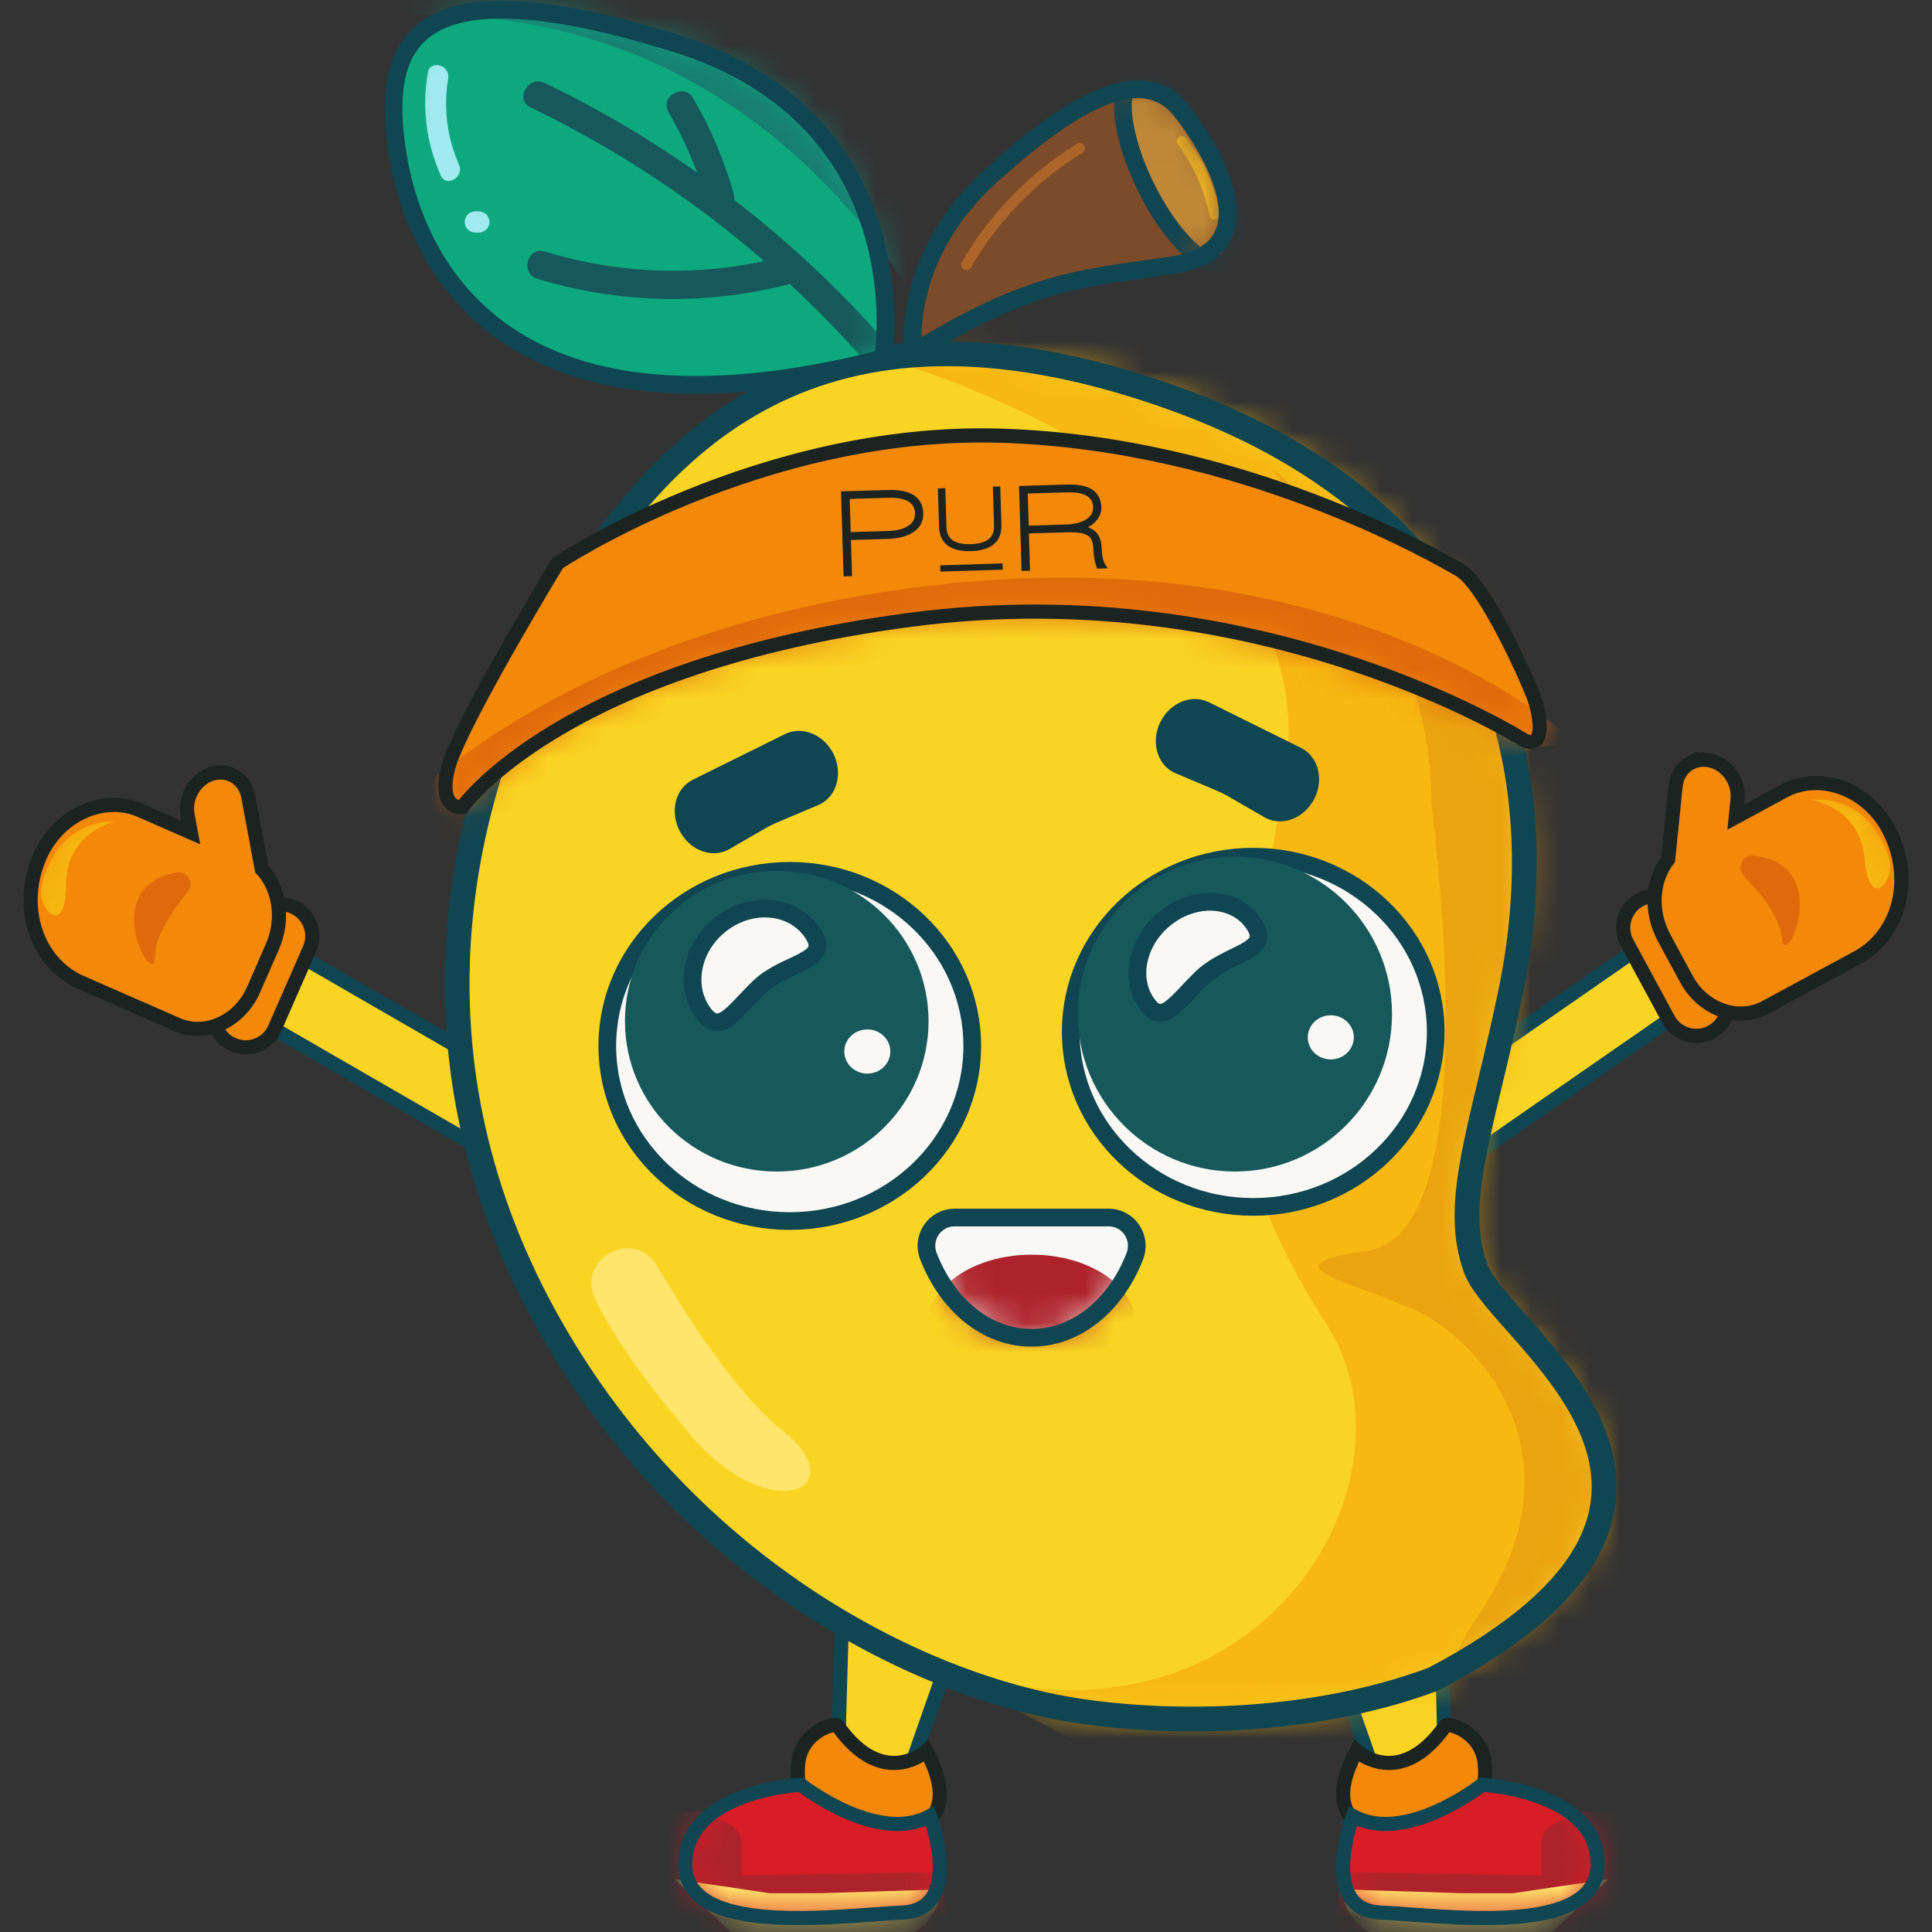 <svg width="65" height="65" viewBox="0 0 65 65" fill="none" xmlns="http://www.w3.org/2000/svg">
<rect x="0" y="0" width="65" height="65" fill="#333333" stroke="none"/>
<g id="Group 7024">
<g id="Layer 18">
<path id="Vector" d="M28.178 60.483C28.183 59.24 28.275 56.123 28.341 54.048C28.373 53.048 29.349 52.355 30.303 52.654L31.276 52.959C32.082 53.212 32.519 54.083 32.24 54.88L30.238 60.598C30.077 61.059 29.598 61.325 29.122 61.221L28.695 61.127C28.393 61.06 28.178 60.792 28.178 60.481V60.483Z" fill="#FAD423" stroke="#104552" stroke-width="0.476" stroke-miterlimit="10"/>
<path id="Vector_2" d="M31.17 58.907C31.17 58.907 29.716 60.245 28.178 58.058C28.099 57.946 26.989 58.24 26.859 59.292C26.729 60.345 27.216 61.197 28.644 61.554C29.961 61.884 32.691 61.792 31.17 58.907Z" fill="#F38809" stroke="#1C2422" stroke-width="0.476" stroke-miterlimit="10"/>
<g id="Group">
<path id="Vector_3" d="M31.29 61.1C31.29 61.1 32.472 64.251 30.357 64.346C28.242 64.442 23.064 65.201 23.057 62.724C23.049 60.247 26.94 60.045 26.94 60.045C26.94 60.045 29.505 62.075 31.29 61.1Z" fill="#D91D27"/>
<g id="Clip path group">
<mask id="mask0_1507_12253" style="mask-type:luminance" maskUnits="userSpaceOnUse" x="23" y="60" width="9" height="5">
<g id="clippath">
<path id="Vector_4" d="M31.29 61.1C31.29 61.1 32.472 64.251 30.357 64.346C28.242 64.442 23.064 65.201 23.057 62.724C23.049 60.247 26.94 60.045 26.94 60.045C26.94 60.045 29.505 62.075 31.29 61.1Z" fill="white"/>
</g>
</mask>
<g mask="url(#mask0_1507_12253)">
<g id="Group_2">
<path id="Vector_5" d="M23.645 61.078C23.645 61.078 24.96 61.216 24.954 62.03C24.948 62.844 24.954 63.101 24.954 63.101L31.62 62.982L31.977 65.005C31.977 65.005 23.883 65.72 23.645 65.601L21.741 64.648L22.336 60.959L24.063 60.926" fill="#AE232B"/>
<path id="Vector_6" d="M31.618 63.568L27.63 63.695C27.591 63.696 25.945 63.697 25.906 63.697L22.692 63.221L25.171 65.551C25.171 65.551 31.615 66.415 31.618 63.569V63.568Z" fill="#FFE56C"/>
</g>
</g>
</g>
<path id="Vector_7" d="M31.29 61.1C31.29 61.1 32.472 64.251 30.357 64.346C28.242 64.442 23.064 65.201 23.057 62.724C23.049 60.247 26.94 60.045 26.94 60.045C26.94 60.045 29.505 62.075 31.29 61.1Z" stroke="#104552" stroke-width="0.476" stroke-miterlimit="10"/>
</g>
</g>
<g id="Layer 18 copy">
<path id="Vector_8" d="M48.629 60.483C48.624 59.24 48.531 56.123 48.466 54.048C48.434 53.048 47.458 52.355 46.503 52.654L45.531 52.959C44.725 53.212 44.288 54.083 44.566 54.88L46.569 60.598C46.729 61.059 47.209 61.325 47.685 61.221L48.111 61.127C48.413 61.06 48.629 60.792 48.629 60.481V60.483Z" fill="#FAD423" stroke="#104552" stroke-width="0.476" stroke-miterlimit="10"/>
<path id="Vector_9" d="M45.637 58.907C45.637 58.907 47.091 60.245 48.629 58.058C48.707 57.946 49.818 58.24 49.948 59.292C50.077 60.345 49.591 61.197 48.162 61.554C46.846 61.884 44.115 61.792 45.637 58.907Z" fill="#F38809" stroke="#1C2422" stroke-width="0.476" stroke-miterlimit="10"/>
<g id="Group_3">
<path id="Vector_10" d="M45.516 61.1C45.516 61.1 44.334 64.251 46.449 64.346C48.565 64.442 53.742 65.201 53.749 62.724C53.758 60.247 49.867 60.045 49.867 60.045C49.867 60.045 47.302 62.075 45.516 61.1Z" fill="#D91D27"/>
<g id="Clip path group_2">
<mask id="mask1_1507_12253" style="mask-type:luminance" maskUnits="userSpaceOnUse" x="45" y="60" width="9" height="5">
<g id="clippath-1">
<path id="Vector_11" d="M45.516 61.1C45.516 61.1 44.334 64.251 46.449 64.346C48.565 64.442 53.742 65.201 53.749 62.724C53.758 60.247 49.867 60.045 49.867 60.045C49.867 60.045 47.302 62.075 45.516 61.1Z" fill="white"/>
</g>
</mask>
<g mask="url(#mask1_1507_12253)">
<g id="Group_4">
<path id="Vector_12" d="M53.161 61.078C53.161 61.078 51.846 61.216 51.852 62.03C51.858 62.844 51.852 63.101 51.852 63.101L45.186 62.982L44.829 65.005C44.829 65.005 52.923 65.72 53.161 65.601L55.066 64.648L54.47 60.959L52.743 60.926" fill="#AE232B"/>
<path id="Vector_13" d="M45.188 63.568L49.175 63.695C49.214 63.696 50.86 63.697 50.9 63.697L54.113 63.221L51.634 65.551C51.634 65.551 45.19 66.415 45.188 63.569V63.568Z" fill="#FFE56C"/>
</g>
</g>
</g>
<path id="Vector_14" d="M45.516 61.1C45.516 61.1 44.334 64.251 46.449 64.346C48.565 64.442 53.742 65.201 53.749 62.724C53.758 60.247 49.867 60.045 49.867 60.045C49.867 60.045 47.302 62.075 45.516 61.1Z" stroke="#104552" stroke-width="0.476" stroke-miterlimit="10"/>
</g>
</g>
<path id="Vector_15" d="M44.961 38.944C44.377 39.349 44.232 40.151 44.637 40.735C45.042 41.318 45.844 41.463 46.428 41.058L57.442 33.418C58.026 33.013 58.17 32.211 57.766 31.627C57.36 31.043 56.559 30.898 55.975 31.303L44.961 38.944Z" fill="#FAD423" stroke="#104552" stroke-width="0.476" stroke-miterlimit="10"/>
<path id="Vector_16" d="M54.741 31.724L56.129 34.289C56.411 34.809 57.061 35.002 57.581 34.721C58.101 34.439 58.295 33.789 58.013 33.269L56.626 30.704C56.344 30.184 55.694 29.99 55.173 30.272C54.653 30.553 54.46 31.204 54.741 31.724Z" fill="#F38809" stroke="#1C2422" stroke-width="0.476" stroke-miterlimit="10"/>
<g id="Group_5">
<path id="Vector_17" d="M56.872 25.669C56.601 25.815 56.408 26.097 56.373 26.453L56.124 28.912C55.582 29.607 55.5 30.651 55.988 31.555L56.739 32.942C57.291 33.962 58.478 34.389 59.39 33.896L62.496 32.215C63.94 31.433 64.402 29.493 63.528 27.879C62.797 26.528 61.223 25.963 60.015 26.616L58.398 27.491L58.459 26.895C58.52 26.291 58.102 25.703 57.526 25.582C57.288 25.532 57.062 25.568 56.872 25.671V25.669Z" fill="#F38809"/>
<g id="Clip path group_3">
<mask id="mask2_1507_12253" style="mask-type:luminance" maskUnits="userSpaceOnUse" x="55" y="25" width="9" height="10">
<g id="clippath-2">
<path id="Vector_18" d="M56.872 25.669C56.601 25.815 56.408 26.097 56.373 26.453L56.124 28.912C55.582 29.607 55.5 30.651 55.988 31.555L56.739 32.942C57.291 33.962 58.478 34.389 59.39 33.896L62.496 32.215C63.94 31.433 64.402 29.493 63.528 27.879C62.797 26.528 61.223 25.963 60.015 26.616L58.398 27.491L58.459 26.895C58.52 26.291 58.102 25.703 57.526 25.582C57.288 25.532 57.062 25.568 56.872 25.671V25.669Z" fill="white"/>
</g>
</mask>
<g mask="url(#mask2_1507_12253)">
<g id="Group_6">
<path id="Vector_19" d="M58.996 28.787C58.621 28.748 58.407 29.207 58.672 29.476C59.217 30.029 59.886 30.844 59.955 31.575C60.061 32.704 61.721 29.075 58.997 28.788L58.996 28.787Z" fill="#DF6A0B"/>
<path id="Vector_20" d="M60.903 26.906C60.903 26.906 62.584 27.122 62.732 28.9C62.88 30.68 63.75 29.651 63.572 28.95C63.395 28.249 62.69 26.759 60.903 26.906Z" fill="#F6B811"/>
</g>
</g>
</g>
<path id="Vector_21" d="M56.872 25.669C56.601 25.815 56.408 26.097 56.373 26.453L56.124 28.912C55.582 29.607 55.5 30.651 55.988 31.555L56.739 32.942C57.291 33.962 58.478 34.389 59.39 33.896L62.496 32.215C63.94 31.433 64.402 29.493 63.528 27.879C62.797 26.528 61.223 25.963 60.015 26.616L58.398 27.491L58.459 26.895C58.52 26.291 58.102 25.703 57.526 25.582C57.288 25.532 57.062 25.568 56.872 25.671V25.669Z" stroke="#1C2422" stroke-width="0.476" stroke-miterlimit="10"/>
</g>
<path id="Vector_22" d="M9.149 31.611C8.534 31.256 7.747 31.467 7.392 32.082C7.037 32.697 7.247 33.484 7.863 33.84L19.472 40.542C20.087 40.897 20.874 40.686 21.229 40.071C21.584 39.456 21.374 38.669 20.758 38.313L9.149 31.611Z" fill="#FAD423" stroke="#104552" stroke-width="0.476" stroke-miterlimit="10"/>
<path id="Vector_23" d="M8.455 31.063L7.284 33.734C7.047 34.276 7.294 34.908 7.835 35.145C8.377 35.383 9.009 35.136 9.247 34.594L10.417 31.924C10.655 31.382 10.408 30.75 9.866 30.512C9.324 30.275 8.693 30.522 8.455 31.063Z" fill="#F38809" stroke="#1C2422" stroke-width="0.476" stroke-miterlimit="10"/>
<g id="Group_7">
<path id="Vector_24" d="M7.792 26.067C8.074 26.191 8.29 26.457 8.355 26.808L8.806 29.238C9.403 29.886 9.573 30.92 9.16 31.859L8.527 33.304C8.061 34.367 6.914 34.89 5.963 34.473L2.728 33.056C1.224 32.396 0.603 30.501 1.34 28.819C1.956 27.413 3.479 26.719 4.737 27.27L6.42 28.008L6.31 27.419C6.201 26.821 6.567 26.201 7.132 26.033C7.365 25.963 7.592 25.981 7.79 26.067H7.792Z" fill="#F38809"/>
<g id="Clip path group_4">
<mask id="mask3_1507_12253" style="mask-type:luminance" maskUnits="userSpaceOnUse" x="1" y="25" width="9" height="10">
<g id="clippath-3">
<path id="Vector_25" d="M7.792 26.067C8.074 26.191 8.29 26.457 8.355 26.808L8.806 29.238C9.403 29.886 9.573 30.92 9.16 31.859L8.527 33.304C8.061 34.367 6.914 34.89 5.963 34.473L2.728 33.056C1.224 32.396 0.603 30.501 1.34 28.819C1.956 27.413 3.479 26.719 4.737 27.27L6.42 28.008L6.31 27.419C6.201 26.821 6.567 26.201 7.132 26.033C7.365 25.963 7.592 25.981 7.79 26.067H7.792Z" fill="white"/>
</g>
</mask>
<g mask="url(#mask3_1507_12253)">
<g id="Group_8">
<path id="Vector_26" d="M5.934 29.351C6.305 29.28 6.556 29.721 6.314 30.01C5.817 30.606 5.218 31.474 5.21 32.207C5.198 33.341 3.243 29.862 5.934 29.351Z" fill="#DF6A0B"/>
<path id="Vector_27" d="M3.879 27.634C3.879 27.634 2.221 27.989 2.221 29.774C2.221 31.559 1.268 30.607 1.387 29.893C1.507 29.179 2.086 27.636 3.879 27.634Z" fill="#F6B811"/>
</g>
</g>
</g>
<path id="Vector_28" d="M7.792 26.067C8.074 26.191 8.29 26.457 8.355 26.808L8.806 29.238C9.403 29.886 9.573 30.92 9.16 31.859L8.527 33.304C8.061 34.367 6.914 34.89 5.963 34.473L2.728 33.056C1.224 32.396 0.603 30.501 1.34 28.819C1.956 27.413 3.479 26.719 4.737 27.27L6.42 28.008L6.31 27.419C6.201 26.821 6.567 26.201 7.132 26.033C7.365 25.963 7.592 25.981 7.79 26.067H7.792Z" stroke="#1C2422" stroke-width="0.476" stroke-miterlimit="10"/>
</g>
<g id="Group_9">
<path id="Vector_29" d="M18.306 44.255C22.86 52.588 30.727 56.733 36.321 57.566C39.348 58.018 44.058 58.043 48.224 56.495C59.769 50.425 50.481 44.936 49.652 42.688C48.824 40.441 49.89 37.927 50.843 33.285C51.795 28.643 52.411 17.88 39.178 13.289C27.514 9.242 22.038 14.717 18.468 21.264C15.576 26.62 13.354 35.194 18.306 44.255Z" fill="#FAD423"/>
<g id="Clip path group_5">
<mask id="mask4_1507_12253" style="mask-type:luminance" maskUnits="userSpaceOnUse" x="15" y="11" width="39" height="47">
<g id="clippath-4">
<path id="Vector_30" d="M18.306 44.255C22.86 52.588 30.727 56.733 36.321 57.566C39.348 58.018 44.058 58.043 48.224 56.495C59.769 50.425 50.481 44.936 49.652 42.688C48.824 40.441 49.89 37.927 50.843 33.285C51.795 28.643 52.411 17.88 39.178 13.289C27.514 9.242 22.038 14.717 18.468 21.264C15.576 26.62 13.354 35.194 18.306 44.255Z" fill="white"/>
</g>
</mask>
<g mask="url(#mask4_1507_12253)">
<g id="Group_10">
<path id="Vector_31" d="M29.716 12.057C29.716 12.057 44.891 16.146 43.225 26.144C41.559 36.142 40.725 38.404 44.653 44.593C48.581 50.782 40.13 62.678 26.621 53.516C13.112 44.355 56.08 73.992 61.436 63.161C66.792 52.33 65.959 16.027 52.866 12.099C39.773 8.171 35.846 7.493 29.716 12.057Z" fill="#F6B811"/>
<path id="Vector_32" d="M42.809 15.848C42.815 15.515 48.165 20.49 48.165 27.037C48.767 32.239 49.414 41.617 45.963 42.093C42.511 42.569 45.427 43.105 47.57 44.057C49.712 45.009 53.461 48.997 49.653 54.472C45.844 59.947 56.675 58.4 56.675 50.306C56.675 42.212 55.904 27.881 53.73 24.573C51.557 21.264 51.09 20.722 49.598 22.898" fill="#EAA40F"/>
</g>
</g>
</g>
<path id="Vector_33" d="M18.306 44.255C22.86 52.588 30.727 56.733 36.321 57.566C39.348 58.018 44.058 58.043 48.224 56.495C59.769 50.425 50.481 44.936 49.652 42.688C48.824 40.441 49.89 37.927 50.843 33.285C51.795 28.643 52.411 17.88 39.178 13.289C27.514 9.242 22.038 14.717 18.468 21.264C15.576 26.62 13.354 35.194 18.306 44.255Z" stroke="#104552" stroke-width="0.833" stroke-miterlimit="10"/>
</g>
<g id="Group_11">
<path id="Vector_34" d="M51.259 24.894C51.259 24.894 42.451 19.3 30.668 20.847C18.884 22.395 15.552 27.156 15.552 27.156C15.552 27.156 14.719 27.275 15.075 25.846C15.433 24.418 18.765 18.943 18.765 18.943C18.765 18.943 25.55 14.42 33.644 14.658C41.737 14.896 48.267 18.691 49.108 19.174C49.95 19.657 51.396 22.857 51.626 23.518C51.856 24.18 51.973 25.251 51.259 24.894Z" fill="#F38809"/>
<g id="Clip path group_6">
<mask id="mask5_1507_12253" style="mask-type:luminance" maskUnits="userSpaceOnUse" x="14" y="14" width="38" height="14">
<g id="clippath-5">
<path id="Vector_35" d="M51.259 24.894C51.259 24.894 42.451 19.3 30.668 20.847C18.884 22.395 15.552 27.156 15.552 27.156C15.552 27.156 14.719 27.275 15.075 25.846C15.433 24.418 18.765 18.943 18.765 18.943C18.765 18.943 25.55 14.42 33.644 14.658C41.737 14.896 48.267 18.691 49.108 19.174C49.95 19.657 51.396 22.857 51.626 23.518C51.856 24.18 51.973 25.251 51.259 24.894Z" fill="white"/>
</g>
</mask>
<g mask="url(#mask5_1507_12253)">
<g id="Group_12">
<path id="Vector_36" d="M53.124 25.065C53.124 25.065 46.246 18.411 32.624 19.57C19.003 20.729 13.023 27.635 13.023 27.635L16.265 29.061C16.265 29.061 51.021 25.728 51.259 25.371C51.497 25.014 53.124 25.067 53.124 25.067V25.065Z" fill="#DF6A0B"/>
</g>
</g>
</g>
<path id="Vector_37" d="M51.259 24.894C51.259 24.894 42.451 19.3 30.668 20.847C18.884 22.395 15.552 27.156 15.552 27.156C15.552 27.156 14.719 27.275 15.075 25.846C15.433 24.418 18.765 18.943 18.765 18.943C18.765 18.943 25.55 14.42 33.644 14.658C41.737 14.896 48.267 18.691 49.108 19.174C49.95 19.657 51.396 22.857 51.626 23.518C51.856 24.18 51.973 25.251 51.259 24.894Z" stroke="#1C2422" stroke-width="0.476" stroke-miterlimit="10"/>
</g>
<g id="Group_13">
<path id="Vector_38" d="M29.869 16.485L28.294 16.532L28.381 19.392L28.666 19.383L28.629 18.169L29.87 18.131C30.226 18.12 30.517 18.043 30.732 17.9C30.959 17.749 31.071 17.537 31.063 17.269C31.046 16.725 30.645 16.461 29.869 16.485ZM29.912 17.863L28.622 17.902L28.587 16.786L29.878 16.747C30.767 16.719 30.779 17.14 30.783 17.278C30.788 17.445 30.719 17.578 30.57 17.682C30.413 17.793 30.191 17.854 29.912 17.863Z" fill="#1C2422"/>
<path id="Vector_39" d="M37.188 18.995C37.115 18.883 37.075 18.71 37.068 18.48C37.061 18.262 37.018 18.099 36.937 17.984C36.863 17.872 36.752 17.79 36.606 17.736C36.731 17.672 36.833 17.588 36.911 17.487C37.014 17.349 37.062 17.199 37.054 17.038C37.036 16.773 36.924 16.577 36.723 16.456C36.53 16.341 36.248 16.29 35.862 16.302L34.283 16.351L34.37 19.209L34.654 19.201L34.616 17.948L35.893 17.909C36.262 17.898 36.513 17.944 36.637 18.048C36.73 18.123 36.78 18.267 36.786 18.475C36.793 18.719 36.83 18.923 36.894 19.077L36.917 19.131L37.267 19.12L37.186 18.995H37.188ZM36.539 17.477C36.379 17.58 36.155 17.637 35.878 17.645L34.61 17.685L34.577 16.604L35.893 16.564C36.744 16.537 36.768 16.925 36.775 17.053C36.786 17.233 36.709 17.371 36.538 17.477H36.539Z" fill="#1C2422"/>
<g id="Group_14">
<path id="Vector_40" d="M33.443 17.67C33.452 17.933 33.379 18.286 32.661 18.308C31.944 18.331 31.851 17.982 31.843 17.719L31.803 16.425L31.554 16.432L31.594 17.726C31.606 18.113 31.801 18.57 32.667 18.543C33.535 18.517 33.704 18.049 33.692 17.662L33.653 16.368L33.404 16.375L33.443 17.669V17.67Z" fill="#1C2422"/>
<path id="Vector_41" d="M33.731 18.955L31.634 19.02L31.64 19.23L33.738 19.166L33.731 18.955Z" fill="#1C2422"/>
</g>
</g>
<path id="Vector_42" d="M20.024 43.692C19.387 42.334 21.345 41.297 22.105 42.591C23.148 44.364 24.814 46.935 26.337 48.141C28.785 50.08 25.928 51.44 23.228 48.271C21.958 46.781 20.681 45.094 20.024 43.693V43.692Z" fill="#FFE56C"/>
<g id="EYE 1">
<path id="Vector_43" d="M26.571 41.081C29.962 41.081 32.71 38.444 32.71 35.19C32.71 31.936 29.962 29.298 26.571 29.298C23.18 29.298 20.432 31.936 20.432 35.19C20.432 38.444 23.18 41.081 26.571 41.081Z" fill="#F9F8F4" stroke="#104552" stroke-width="0.595" stroke-miterlimit="10"/>
<path id="Vector_44" d="M26.133 39.415C28.954 39.415 31.24 37.15 31.24 34.357C31.24 31.563 28.954 29.298 26.133 29.298C23.312 29.298 21.026 31.563 21.026 34.357C21.026 37.15 23.312 39.415 26.133 39.415Z" fill="#17595B"/>
<path id="Vector_45" d="M27.366 31.432C27.961 32.38 26.433 32.347 25.528 33.226C24.624 34.104 24.181 34.919 23.586 33.972C22.991 33.025 23.355 31.688 24.399 30.987C25.443 30.286 26.771 30.485 27.366 31.432Z" fill="#F9F8F4" stroke="#104552" stroke-width="0.595" stroke-miterlimit="10"/>
<path id="Vector_46" d="M29.18 36.12C29.608 36.12 29.955 35.787 29.955 35.377C29.955 34.967 29.608 34.634 29.18 34.634C28.752 34.634 28.405 34.967 28.405 35.377C28.405 35.787 28.752 36.12 29.18 36.12Z" fill="#F9F8F4"/>
</g>
<g id="EYE 2">
<path id="Vector_47" d="M42.163 40.605C45.554 40.605 48.303 37.968 48.303 34.714C48.303 31.46 45.554 28.822 42.163 28.822C38.773 28.822 36.024 31.46 36.024 34.714C36.024 37.968 38.773 40.605 42.163 40.605Z" fill="#F9F8F4" stroke="#104552" stroke-width="0.595" stroke-miterlimit="10"/>
<path id="Vector_48" d="M41.547 39.415C44.466 39.415 46.833 37.044 46.833 34.119C46.833 31.193 44.466 28.822 41.547 28.822C38.628 28.822 36.261 31.193 36.261 34.119C36.261 37.044 38.628 39.415 41.547 39.415Z" fill="#17595B"/>
<path id="Vector_49" d="M42.22 31.138C42.779 32.038 41.304 32.043 40.415 32.912C39.526 33.781 39.087 34.577 38.527 33.677C37.968 32.777 38.342 31.479 39.362 30.777C40.382 30.076 41.661 30.237 42.22 31.137V31.138Z" fill="#F9F8F4" stroke="#104552" stroke-width="0.595" stroke-miterlimit="10"/>
<path id="Vector_50" d="M44.773 35.643C45.201 35.643 45.547 35.311 45.547 34.9C45.547 34.49 45.201 34.158 44.773 34.158C44.345 34.158 43.998 34.49 43.998 34.9C43.998 35.311 44.345 35.643 44.773 35.643Z" fill="#F9F8F4"/>
</g>
<g id="BROWS">
<path id="Vector_51" d="M27.58 27.064L26.115 27.684C26 27.733 25.89 27.788 25.783 27.849L24.485 28.597C23.908 28.883 23.177 28.585 22.854 27.932C22.53 27.278 22.736 26.516 23.313 26.231L26.409 24.698C26.986 24.412 27.717 24.71 28.041 25.363C28.364 26.017 28.158 26.778 27.581 27.064H27.58Z" fill="#104552"/>
<path id="Vector_52" d="M39.499 25.993L40.965 26.613C41.079 26.662 41.19 26.716 41.297 26.778L42.594 27.526C43.171 27.811 43.902 27.514 44.226 26.86C44.55 26.207 44.344 25.445 43.767 25.159L40.671 23.626C40.093 23.341 39.362 23.638 39.039 24.292C38.715 24.945 38.921 25.707 39.498 25.993H39.499Z" fill="#104552"/>
</g>
<g id="Group_15">
<path id="Vector_53" d="M29.716 12.057C29.716 12.057 31.038 4.021 22.693 1.446C14.348 -1.128 12.933 1.089 13.29 4.541C13.647 7.992 16.147 15.527 29.716 12.057Z" fill="#0EA87E"/>
<g id="Clip path group_7">
<mask id="mask6_1507_12253" style="mask-type:luminance" maskUnits="userSpaceOnUse" x="13" y="0" width="17" height="13">
<g id="clippath-6">
<path id="Vector_54" d="M29.716 12.057C29.716 12.057 31.038 4.021 22.693 1.446C14.348 -1.128 12.933 1.089 13.29 4.541C13.647 7.992 16.147 15.527 29.716 12.057Z" fill="white"/>
</g>
</mask>
<g mask="url(#mask6_1507_12253)">
<g id="Group_16">
<path id="Vector_55" d="M32.367 13.094C32.367 13.094 27.843 1.108 15.299 0.533C2.755 -0.042 11.683 -4.327 11.683 -4.327L26.204 -3.97C26.204 -3.97 36.508 3.972 32.367 13.094Z" fill="#187E71"/>
<path id="Vector_56" d="M29.82 11.527C26.618 7.879 22.699 4.898 18.328 2.789C17.778 2.523 17.295 3.345 17.848 3.611C22.154 5.689 25.992 8.607 29.146 12.201C29.551 12.663 30.223 11.987 29.82 11.527Z" fill="#17595B"/>
<path id="Vector_57" d="M26.205 8.669C23.6 9.321 20.897 9.246 18.329 8.461C17.743 8.282 17.491 9.201 18.076 9.379C20.803 10.212 23.694 10.279 26.459 9.586C27.053 9.437 26.802 8.519 26.205 8.669Z" fill="#17595B"/>
<path id="Vector_58" d="M22.494 3.78C23.048 4.729 23.47 5.72 23.77 6.777C23.937 7.366 24.856 7.115 24.688 6.524C24.368 5.393 23.909 4.314 23.317 3.299C23.008 2.771 22.185 3.249 22.494 3.78Z" fill="#17595B"/>
<path id="Vector_59" d="M14.392 2.448C14.192 3.646 14.338 4.793 14.827 5.902C15.011 6.323 15.628 5.96 15.443 5.542C15.039 4.624 14.915 3.627 15.08 2.638C15.155 2.188 14.467 1.995 14.391 2.447L14.392 2.448Z" fill="#A0E9EE"/>
<path id="Vector_60" d="M16.11 7.111H15.992C15.9 7.111 15.804 7.15 15.74 7.215C15.705 7.247 15.68 7.286 15.666 7.331C15.643 7.374 15.634 7.419 15.635 7.469C15.638 7.562 15.669 7.657 15.74 7.721C15.81 7.785 15.896 7.826 15.992 7.826H16.11C16.201 7.826 16.298 7.787 16.362 7.721C16.397 7.689 16.422 7.651 16.436 7.606C16.459 7.563 16.468 7.518 16.467 7.468C16.463 7.375 16.432 7.28 16.362 7.215C16.292 7.151 16.206 7.111 16.11 7.111Z" fill="#A0E9EE"/>
</g>
</g>
</g>
<path id="Vector_61" d="M29.716 12.057C29.716 12.057 31.038 4.021 22.693 1.446C14.348 -1.128 12.933 1.089 13.29 4.541C13.647 7.992 16.147 15.527 29.716 12.057Z" stroke="#104552" stroke-width="0.595" stroke-miterlimit="10"/>
</g>
<g id="Group_17">
<path id="Vector_62" d="M30.727 11.861C30.727 11.861 30.257 8.704 33.346 5.909C35.846 3.648 38.392 1.96 39.773 3.767C41.321 5.79 42.392 8.497 39.416 8.929C36.441 9.361 34.706 9.404 30.727 11.861Z" fill="#7C4B29"/>
<g id="Clip path group_8">
<mask id="mask7_1507_12253" style="mask-type:luminance" maskUnits="userSpaceOnUse" x="30" y="3" width="12" height="9">
<g id="clippath-7">
<path id="Vector_63" d="M30.727 11.861C30.727 11.861 30.257 8.704 33.346 5.909C35.846 3.648 38.392 1.96 39.773 3.767C41.321 5.79 42.392 8.497 39.416 8.929C36.441 9.361 34.706 9.404 30.727 11.861Z" fill="white"/>
</g>
</mask>
<g mask="url(#mask7_1507_12253)">
<g id="Group_18">
<path id="Vector_64" d="M41.19 8.845C41.803 8.543 41.617 6.912 40.775 5.203C39.932 3.494 38.752 2.353 38.139 2.655C37.526 2.958 37.712 4.588 38.554 6.298C39.397 8.007 40.577 9.148 41.19 8.845Z" fill="#BF8736" stroke="#104552" stroke-width="0.595" stroke-miterlimit="10"/>
<path id="Vector_65" d="M39.618 4.843C40.153 5.563 40.52 6.387 40.696 7.265C40.741 7.49 41.085 7.395 41.04 7.17C40.858 6.265 40.477 5.404 39.927 4.662C39.868 4.584 39.773 4.547 39.683 4.598C39.605 4.642 39.561 4.764 39.618 4.842V4.843Z" fill="#E8B125"/>
<path id="Vector_66" d="M36.235 4.836C34.637 5.818 33.297 7.194 32.359 8.817C32.244 9.017 32.552 9.197 32.667 8.997C33.576 7.425 34.868 6.094 36.414 5.143C36.61 5.023 36.431 4.713 36.235 4.835V4.836Z" fill="#AD652A"/>
</g>
</g>
</g>
<path id="Vector_67" d="M30.727 11.861C30.727 11.861 30.257 8.704 33.346 5.909C35.846 3.648 38.392 1.96 39.773 3.767C41.321 5.79 42.392 8.497 39.416 8.929C36.441 9.361 34.706 9.404 30.727 11.861Z" stroke="#104552" stroke-width="0.595" stroke-miterlimit="10"/>
</g>
<g id="MOUTH">
<g id="Group_19">
<path id="Vector_68" d="M37.297 40.962C37.965 40.962 38.421 41.634 38.182 42.256C37.557 43.886 36.236 45.009 34.708 45.009C33.179 45.009 31.859 43.886 31.233 42.256C30.994 41.633 31.45 40.962 32.117 40.962H37.295H37.297Z" fill="#F9F8F4"/>
<g id="Clip path group_9">
<mask id="mask8_1507_12253" style="mask-type:luminance" maskUnits="userSpaceOnUse" x="31" y="40" width="8" height="6">
<g id="clippath-9">
<path id="Vector_69" d="M37.297 40.962C37.965 40.962 38.421 41.634 38.182 42.256C37.557 43.886 36.236 45.009 34.708 45.009C33.179 45.009 31.859 43.886 31.233 42.256C30.994 41.633 31.45 40.962 32.117 40.962H37.295H37.297Z" fill="white"/>
</g>
</mask>
<g mask="url(#mask8_1507_12253)">
<g id="Group_20">
<path id="Vector_70" d="M34.715 46.973C36.654 46.973 38.226 45.907 38.226 44.593C38.226 43.278 36.654 42.212 34.715 42.212C32.776 42.212 31.204 43.278 31.204 44.593C31.204 45.907 32.776 46.973 34.715 46.973Z" fill="#AE232B"/>
</g>
</g>
</g>
<path id="Vector_71" d="M37.297 40.962C37.965 40.962 38.421 41.634 38.182 42.256C37.557 43.886 36.236 45.009 34.708 45.009C33.179 45.009 31.859 43.886 31.233 42.256C30.994 41.633 31.45 40.962 32.117 40.962H37.295H37.297Z" stroke="#104552" stroke-width="0.595" stroke-miterlimit="10"/>
</g>
</g>
</g>
</svg>
